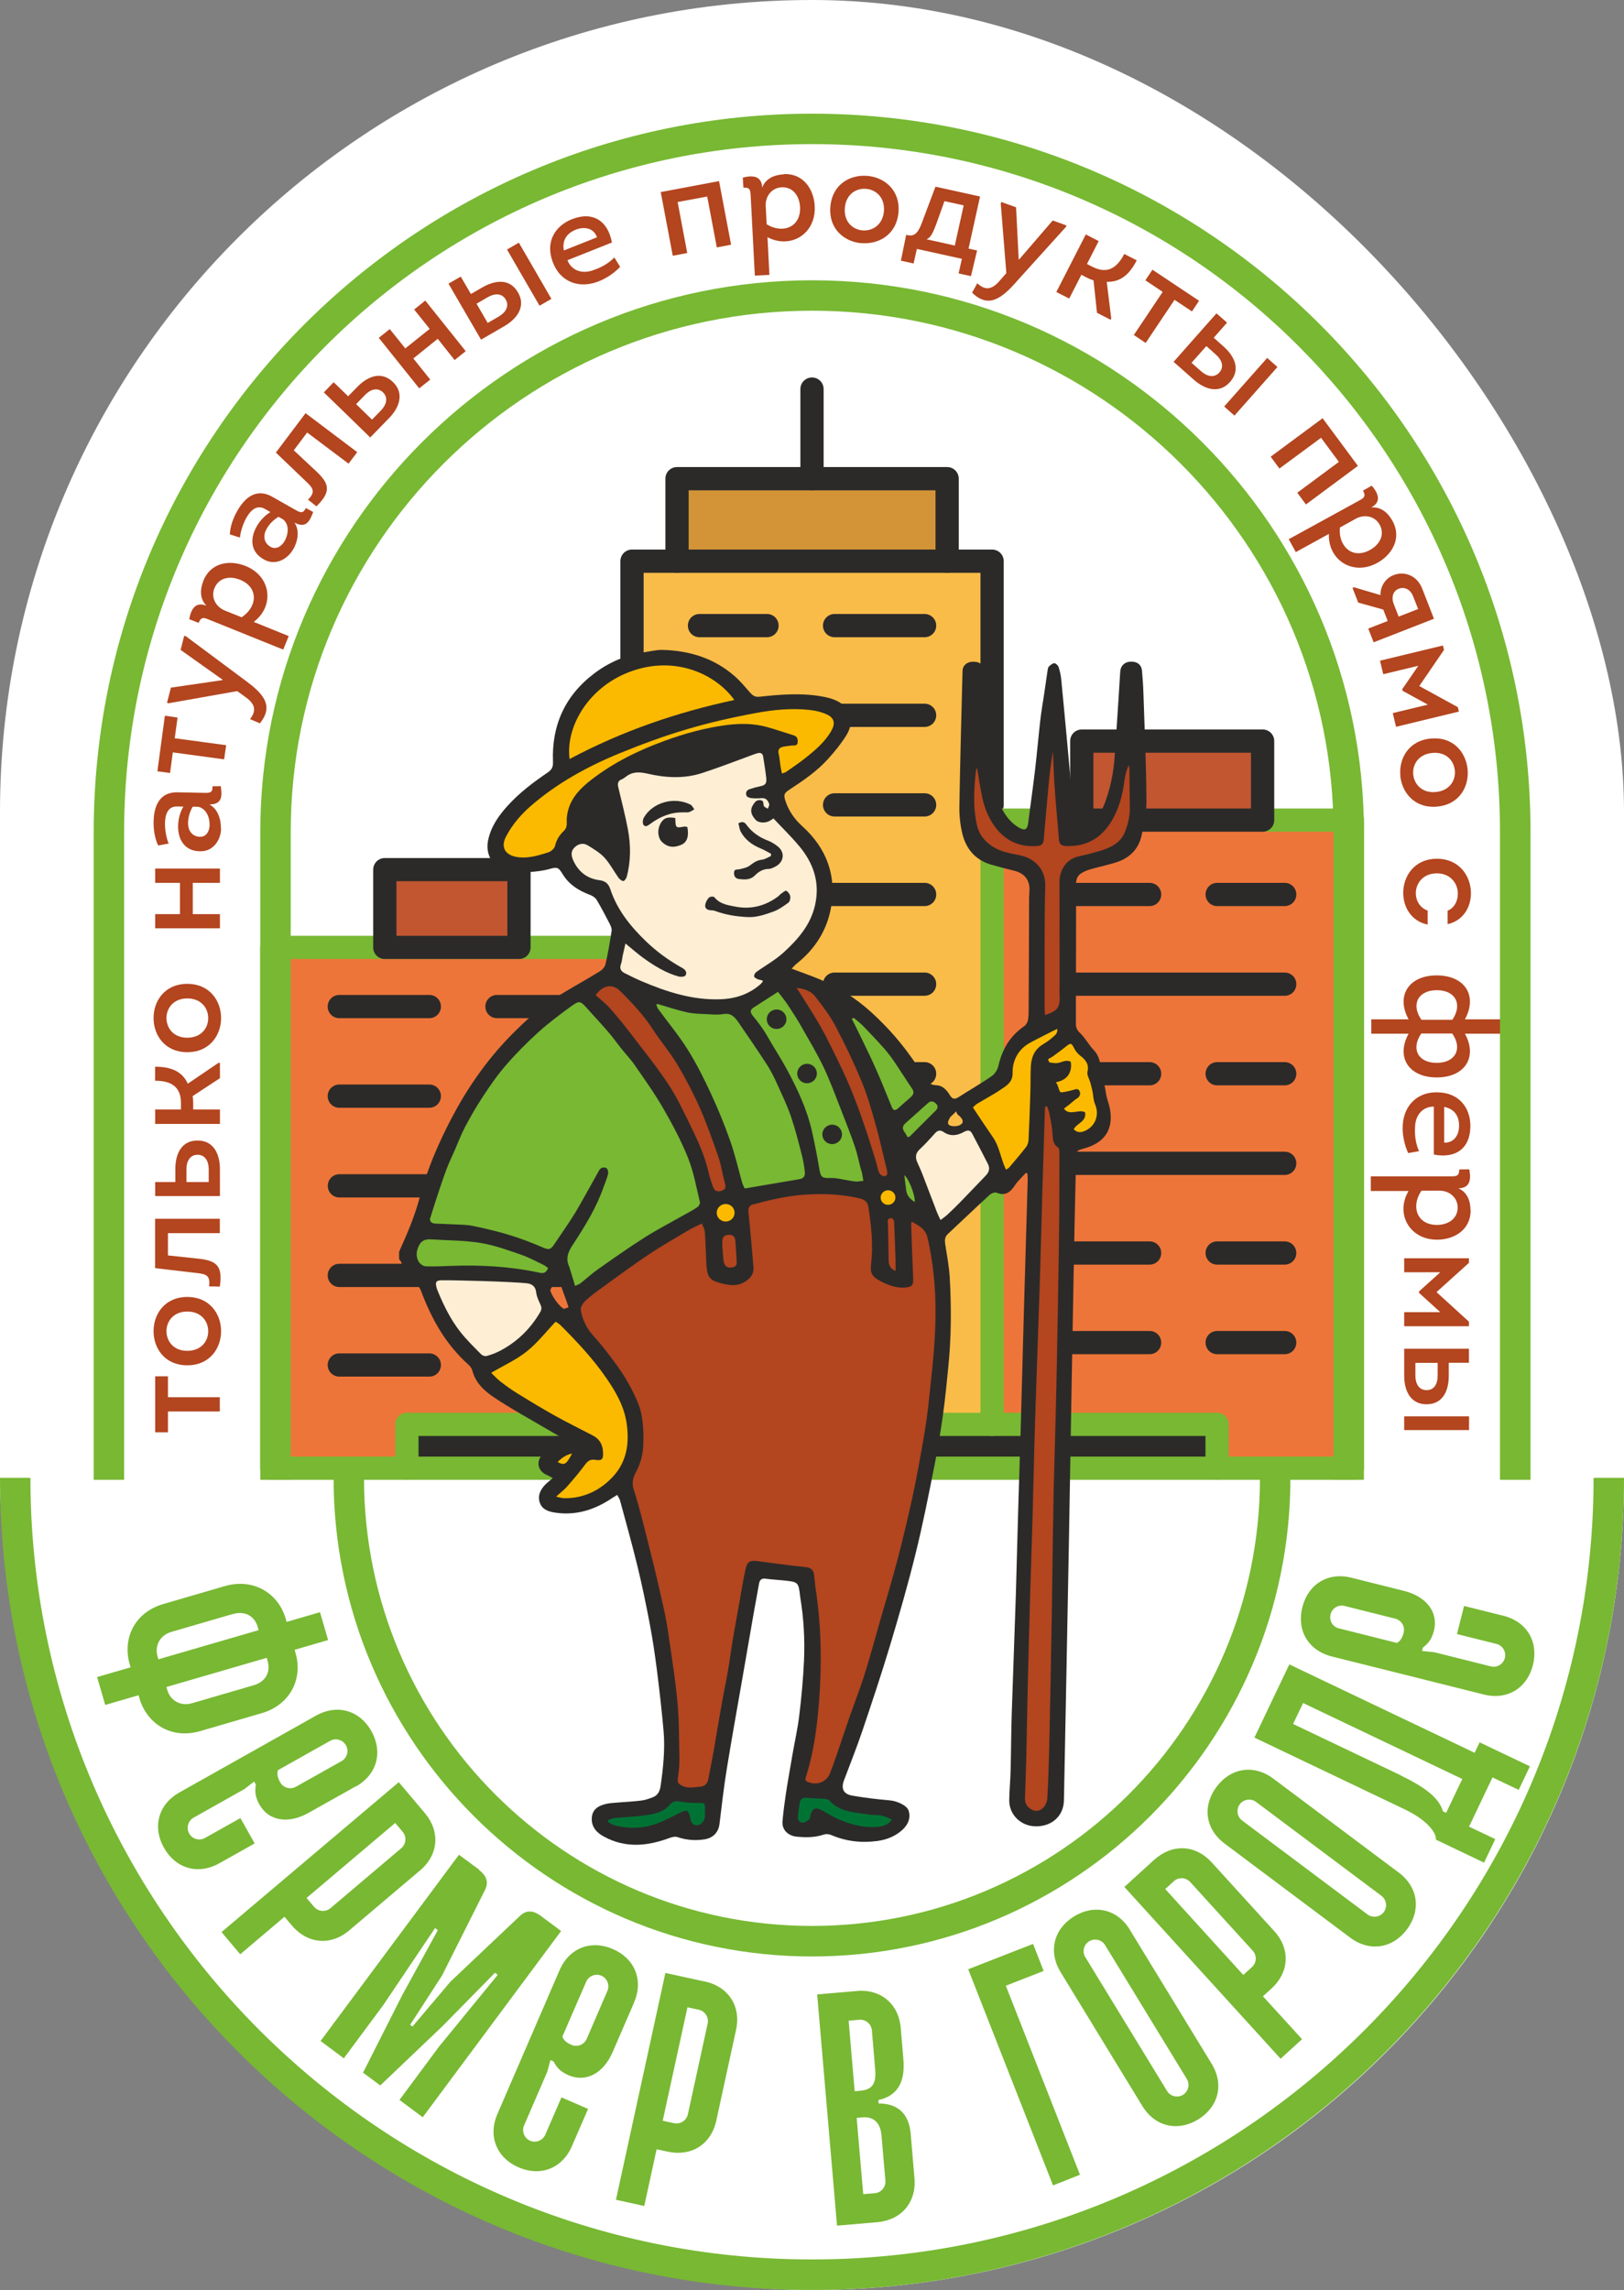 <?xml version="1.0" encoding="UTF-8"?> <svg xmlns="http://www.w3.org/2000/svg" width="100" height="141" viewBox="0 0 100 141" fill="none"><rect x="0" y="0" width="100" height="141" fill="#808080" stroke="none"/><rect width="100" height="141" rx="50" fill="white"></rect><path d="M74.944 87.701V90.4H25.055V87.701H38.916H61.09H74.944Z" fill="#2B2A29"></path><path d="M58.319 29.473V34.553H41.688V29.473H50H58.319Z" fill="#D29436"></path><path d="M77.749 50.495H66.613V45.637H77.749V50.495Z" fill="#C25631"></path><path d="M83.27 50.495V90.4H74.944V87.701H61.09V50.495H66.612H77.748H83.27Z" fill="#EE7539"></path><path d="M38.917 58.333V87.701H25.056V90.4H16.736V58.333H23.696H31.957H38.917Z" fill="#EE7539"></path><path d="M41.687 34.553H58.319H61.09V49.559V87.701H38.916V56.46V34.553H41.687Z" fill="#FABC48"></path><path d="M25.056 91.116H16.737C16.34 91.116 16.021 90.797 16.021 90.4V58.333C16.021 57.937 16.34 57.618 16.737 57.618H38.911C39.308 57.618 39.626 57.937 39.626 58.333C39.626 58.73 39.308 59.049 38.911 59.049H17.453V89.685H25.056C25.453 89.685 25.772 90.004 25.772 90.4C25.772 90.797 25.453 91.116 25.056 91.116Z" fill="#78B833"></path><path d="M38.917 88.417C38.52 88.417 38.201 88.098 38.201 87.701V34.553C38.201 34.156 38.52 33.837 38.917 33.837H41.688C42.084 33.837 42.403 34.156 42.403 34.553C42.403 34.95 42.084 35.269 41.688 35.269H39.632V87.701C39.632 88.098 39.313 88.417 38.917 88.417Z" fill="#2B2A29"></path><path d="M61.09 50.274C60.693 50.274 60.374 49.956 60.374 49.559V35.269H58.319C57.922 35.269 57.603 34.95 57.603 34.553C57.603 34.156 57.922 33.837 58.319 33.837H61.09C61.487 33.837 61.805 34.156 61.805 34.553V49.559C61.805 49.956 61.487 50.274 61.09 50.274Z" fill="#2B2A29"></path><path d="M61.09 88.417C60.694 88.417 60.375 88.098 60.375 87.701V50.495C60.375 50.099 60.694 49.78 61.09 49.78H66.613C67.01 49.78 67.328 50.099 67.328 50.495C67.328 50.892 67.01 51.211 66.613 51.211H61.806V87.701C61.806 88.098 61.487 88.417 61.09 88.417Z" fill="#78B833"></path><path d="M83.272 91.116H74.946C74.549 91.116 74.231 90.797 74.231 90.4C74.231 90.004 74.549 89.685 74.946 89.685H82.556V51.211H77.749C77.353 51.211 77.034 50.892 77.034 50.495C77.034 50.099 77.353 49.78 77.749 49.78H83.272C83.668 49.78 83.987 50.099 83.987 50.495V90.4C83.987 90.797 83.668 91.116 83.272 91.116Z" fill="#78B833"></path><path d="M56.933 44.759H51.391C50.995 44.759 50.676 44.44 50.676 44.043C50.676 43.646 50.995 43.328 51.391 43.328H56.933C57.33 43.328 57.649 43.646 57.649 44.043C57.649 44.44 57.33 44.759 56.933 44.759Z" fill="#2B2A29"></path><path d="M47.229 44.759H43.073C42.676 44.759 42.357 44.44 42.357 44.043C42.357 43.646 42.676 43.328 43.073 43.328H47.229C47.626 43.328 47.945 43.646 47.945 44.043C47.945 44.44 47.626 44.759 47.229 44.759Z" fill="#2B2A29"></path><path d="M56.933 50.274H51.391C50.995 50.274 50.676 49.956 50.676 49.559C50.676 49.162 50.995 48.843 51.391 48.843H56.933C57.33 48.843 57.649 49.162 57.649 49.559C57.649 49.956 57.33 50.274 56.933 50.274Z" fill="#2B2A29"></path><path d="M47.229 50.274H43.073C42.676 50.274 42.357 49.956 42.357 49.559C42.357 49.162 42.676 48.843 43.073 48.843H47.229C47.626 48.843 47.945 49.162 47.945 49.559C47.945 49.956 47.626 50.274 47.229 50.274Z" fill="#2B2A29"></path><path d="M56.933 39.236H51.391C50.995 39.236 50.676 38.917 50.676 38.521C50.676 38.124 50.995 37.805 51.391 37.805H56.933C57.33 37.805 57.649 38.124 57.649 38.521C57.649 38.917 57.33 39.236 56.933 39.236Z" fill="#2B2A29"></path><path d="M47.229 39.236H43.073C42.676 39.236 42.357 38.917 42.357 38.521C42.357 38.124 42.676 37.805 43.073 37.805H47.229C47.626 37.805 47.945 38.124 47.945 38.521C47.945 38.917 47.626 39.236 47.229 39.236Z" fill="#2B2A29"></path><path d="M56.934 55.79H43.073C42.676 55.79 42.357 55.471 42.357 55.075C42.357 54.678 42.676 54.359 43.073 54.359H56.934C57.331 54.359 57.65 54.678 57.65 55.075C57.65 55.471 57.331 55.79 56.934 55.79Z" fill="#2B2A29"></path><path d="M56.933 61.312H51.391C50.995 61.312 50.676 60.994 50.676 60.597C50.676 60.2 50.995 59.882 51.391 59.882H56.933C57.33 59.882 57.649 60.2 57.649 60.597C57.649 60.994 57.33 61.312 56.933 61.312Z" fill="#2B2A29"></path><path d="M47.229 61.312H43.073C42.676 61.312 42.357 60.994 42.357 60.597C42.357 60.2 42.676 59.882 43.073 59.882H47.229C47.626 59.882 47.945 60.2 47.945 60.597C47.945 60.994 47.626 61.312 47.229 61.312Z" fill="#2B2A29"></path><path d="M56.933 66.828H51.391C50.995 66.828 50.676 66.51 50.676 66.113C50.676 65.716 50.995 65.397 51.391 65.397H56.933C57.33 65.397 57.649 65.716 57.649 66.113C57.649 66.51 57.33 66.828 56.933 66.828Z" fill="#2B2A29"></path><path d="M47.229 66.828H43.073C42.676 66.828 42.357 66.51 42.357 66.113C42.357 65.716 42.676 65.397 43.073 65.397H47.229C47.626 65.397 47.945 65.716 47.945 66.113C47.945 66.51 47.626 66.828 47.229 66.828Z" fill="#2B2A29"></path><path d="M56.933 72.344H51.391C50.995 72.344 50.676 72.025 50.676 71.629C50.676 71.232 50.995 70.913 51.391 70.913H56.933C57.33 70.913 57.649 71.232 57.649 71.629C57.649 72.025 57.33 72.344 56.933 72.344Z" fill="#2B2A29"></path><path d="M47.229 72.344H43.073C42.676 72.344 42.357 72.025 42.357 71.629C42.357 71.232 42.676 70.913 43.073 70.913H47.229C47.626 70.913 47.945 71.232 47.945 71.629C47.945 72.025 47.626 72.344 47.229 72.344Z" fill="#2B2A29"></path><path d="M56.933 77.866H51.391C50.995 77.866 50.676 77.548 50.676 77.151C50.676 76.754 50.995 76.435 51.391 76.435H56.933C57.33 76.435 57.649 76.754 57.649 77.151C57.649 77.548 57.33 77.866 56.933 77.866Z" fill="#2B2A29"></path><path d="M47.229 77.866H43.073C42.676 77.866 42.357 77.548 42.357 77.151C42.357 76.754 42.676 76.435 43.073 76.435H47.229C47.626 76.435 47.945 76.754 47.945 77.151C47.945 77.548 47.626 77.866 47.229 77.866Z" fill="#2B2A29"></path><path d="M56.933 83.382H51.391C50.995 83.382 50.676 83.064 50.676 82.667C50.676 82.27 50.995 81.951 51.391 81.951H56.933C57.33 81.951 57.649 82.27 57.649 82.667C57.649 83.064 57.33 83.382 56.933 83.382Z" fill="#2B2A29"></path><path d="M47.229 83.382H43.073C42.676 83.382 42.357 83.064 42.357 82.667C42.357 82.27 42.676 81.951 43.073 81.951H47.229C47.626 81.951 47.945 82.27 47.945 82.667C47.945 83.064 47.626 83.382 47.229 83.382Z" fill="#2B2A29"></path><path d="M70.789 55.79H65.247C64.85 55.79 64.531 55.471 64.531 55.075C64.531 54.678 64.85 54.359 65.247 54.359H70.789C71.185 54.359 71.504 54.678 71.504 55.075C71.504 55.471 71.185 55.79 70.789 55.79Z" fill="#2B2A29"></path><path d="M79.106 55.79H74.95C74.553 55.79 74.234 55.471 74.234 55.075C74.234 54.678 74.553 54.359 74.95 54.359H79.106C79.503 54.359 79.822 54.678 79.822 55.075C79.822 55.471 79.503 55.79 79.106 55.79Z" fill="#2B2A29"></path><path d="M79.108 61.312H65.247C64.85 61.312 64.531 60.994 64.531 60.597C64.531 60.2 64.85 59.882 65.247 59.882H79.108C79.505 59.882 79.823 60.2 79.823 60.597C79.823 60.994 79.505 61.312 79.108 61.312Z" fill="#2B2A29"></path><path d="M70.789 66.828H65.247C64.85 66.828 64.531 66.51 64.531 66.113C64.531 65.716 64.85 65.397 65.247 65.397H70.789C71.185 65.397 71.504 65.716 71.504 66.113C71.504 66.51 71.185 66.828 70.789 66.828Z" fill="#2B2A29"></path><path d="M79.106 66.828H74.95C74.553 66.828 74.234 66.51 74.234 66.113C74.234 65.716 74.553 65.397 74.95 65.397H79.106C79.503 65.397 79.822 65.716 79.822 66.113C79.822 66.51 79.503 66.828 79.106 66.828Z" fill="#2B2A29"></path><path d="M79.108 72.344H65.247C64.85 72.344 64.531 72.025 64.531 71.629C64.531 71.232 64.85 70.913 65.247 70.913H79.108C79.505 70.913 79.823 71.232 79.823 71.629C79.823 72.025 79.505 72.344 79.108 72.344Z" fill="#2B2A29"></path><path d="M70.789 77.866H65.247C64.85 77.866 64.531 77.548 64.531 77.151C64.531 76.754 64.85 76.435 65.247 76.435H70.789C71.185 76.435 71.504 76.754 71.504 77.151C71.504 77.548 71.185 77.866 70.789 77.866Z" fill="#2B2A29"></path><path d="M79.106 77.866H74.95C74.553 77.866 74.234 77.548 74.234 77.151C74.234 76.754 74.553 76.435 74.95 76.435H79.106C79.503 76.435 79.822 76.754 79.822 77.151C79.822 77.548 79.503 77.866 79.106 77.866Z" fill="#2B2A29"></path><path d="M70.789 83.382H65.247C64.85 83.382 64.531 83.064 64.531 82.667C64.531 82.27 64.85 81.951 65.247 81.951H70.789C71.185 81.951 71.504 82.27 71.504 82.667C71.504 83.064 71.185 83.382 70.789 83.382Z" fill="#2B2A29"></path><path d="M79.106 83.382H74.95C74.553 83.382 74.234 83.064 74.234 82.667C74.234 82.27 74.553 81.951 74.95 81.951H79.106C79.503 81.951 79.822 82.27 79.822 82.667C79.822 83.064 79.503 83.382 79.106 83.382Z" fill="#2B2A29"></path><path d="M26.435 62.691H20.893C20.497 62.691 20.178 62.373 20.178 61.976C20.178 61.579 20.497 61.26 20.893 61.26H26.435C26.832 61.26 27.151 61.579 27.151 61.976C27.151 62.373 26.832 62.691 26.435 62.691Z" fill="#2B2A29"></path><path d="M34.759 62.691H30.602C30.205 62.691 29.887 62.373 29.887 61.976C29.887 61.579 30.205 61.26 30.602 61.26H34.759C35.155 61.26 35.474 61.579 35.474 61.976C35.474 62.373 35.155 62.691 34.759 62.691Z" fill="#2B2A29"></path><path d="M26.435 68.207H20.893C20.497 68.207 20.178 67.888 20.178 67.492C20.178 67.095 20.497 66.776 20.893 66.776H26.435C26.832 66.776 27.151 67.095 27.151 67.492C27.151 67.888 26.832 68.207 26.435 68.207Z" fill="#2B2A29"></path><path d="M34.759 68.207H30.602C30.205 68.207 29.887 67.888 29.887 67.492C29.887 67.095 30.205 66.776 30.602 66.776H34.759C35.155 66.776 35.474 67.095 35.474 67.492C35.474 67.888 35.155 68.207 34.759 68.207Z" fill="#2B2A29"></path><path d="M34.76 73.73H20.899C20.502 73.73 20.184 73.411 20.184 73.014C20.184 72.617 20.502 72.299 20.899 72.299H34.76C35.157 72.299 35.476 72.617 35.476 73.014C35.476 73.411 35.157 73.73 34.76 73.73Z" fill="#2B2A29"></path><path d="M26.435 79.245H20.893C20.497 79.245 20.178 78.927 20.178 78.53C20.178 78.133 20.497 77.814 20.893 77.814H26.435C26.832 77.814 27.151 78.133 27.151 78.53C27.151 78.927 26.832 79.245 26.435 79.245Z" fill="#2B2A29"></path><path d="M34.759 79.245H30.602C30.205 79.245 29.887 78.927 29.887 78.53C29.887 78.133 30.205 77.814 30.602 77.814H34.759C35.155 77.814 35.474 78.133 35.474 78.53C35.474 78.927 35.155 79.245 34.759 79.245Z" fill="#2B2A29"></path><path d="M26.435 84.761H20.893C20.497 84.761 20.178 84.442 20.178 84.046C20.178 83.649 20.497 83.33 20.893 83.33H26.435C26.832 83.33 27.151 83.649 27.151 84.046C27.151 84.442 26.832 84.761 26.435 84.761Z" fill="#2B2A29"></path><path d="M34.759 84.761H30.602C30.205 84.761 29.887 84.442 29.887 84.046C29.887 83.649 30.205 83.33 30.602 83.33H34.759C35.155 83.33 35.474 83.649 35.474 84.046C35.474 84.442 35.155 84.761 34.759 84.761Z" fill="#2B2A29"></path><path d="M42.404 33.837H57.605V30.189H42.404V33.837ZM58.32 35.269H41.688C41.291 35.269 40.973 34.95 40.973 34.553V29.473C40.973 29.076 41.291 28.758 41.688 28.758H58.32C58.717 28.758 59.036 29.076 59.036 29.473V34.553C59.036 34.95 58.717 35.269 58.32 35.269Z" fill="#2B2A29"></path><path d="M50.001 30.189C49.604 30.189 49.285 29.87 49.285 29.473V23.957C49.285 23.56 49.604 23.242 50.001 23.242C50.397 23.242 50.716 23.56 50.716 23.957V29.473C50.716 29.87 50.397 30.189 50.001 30.189Z" fill="#2B2A29"></path><path d="M25.771 89.685H74.229V88.417H25.771V89.685ZM74.945 91.116H25.055C24.659 91.116 24.34 90.797 24.34 90.401V87.701C24.34 87.304 24.659 86.986 25.055 86.986H74.945C75.341 86.986 75.66 87.304 75.66 87.701V90.401C75.66 90.797 75.341 91.116 74.945 91.116Z" fill="#78B833"></path><path d="M31.956 58.333H23.695V53.546H31.956V58.333Z" fill="#C25631"></path><path d="M24.412 57.618H31.241V54.255H24.412V57.618ZM31.957 59.049H23.696C23.299 59.049 22.98 58.73 22.98 58.333V53.546C22.98 53.149 23.299 52.831 23.696 52.831H31.957C32.353 52.831 32.672 53.149 32.672 53.546V58.333C32.672 58.73 32.353 59.049 31.957 59.049Z" fill="#2B2A29"></path><path d="M67.328 49.78H77.032V46.346H67.328V49.78ZM77.748 51.211H66.612C66.215 51.211 65.897 50.892 65.897 50.495V45.63C65.897 45.233 66.215 44.915 66.612 44.915H77.748C78.144 44.915 78.463 45.233 78.463 45.63V50.495C78.463 50.892 78.144 51.211 77.748 51.211Z" fill="#2B2A29"></path><path d="M58.814 69.346C58.346 69.346 58.255 69.17 58.528 68.767C58.534 68.754 58.788 68.539 58.872 68.428C58.898 68.506 58.944 68.611 58.983 68.636C59.614 69.124 59.081 69.346 58.814 69.339V69.346ZM34.734 80.592C34.441 80.468 33.941 79.746 33.889 79.454C33.869 79.33 34.22 78.959 34.298 78.816C34.344 78.823 34.389 78.829 34.435 78.836C34.526 79.167 34.916 80.162 35.007 80.494C34.975 80.514 34.773 80.566 34.741 80.585L34.734 80.592ZM70.411 42.781C70.398 42.287 70.366 41.792 70.32 41.298C70.281 40.921 70.021 40.726 69.631 40.739C69.26 40.745 69.006 40.986 68.98 41.344C68.909 42.495 68.837 43.646 68.759 44.798C68.733 45.175 68.662 45.552 68.662 45.936C68.649 47.1 68.466 48.232 68.076 49.325C67.849 49.969 67.491 50.547 66.866 50.899C66.34 51.198 66.203 51.12 66.151 50.528C66.008 49.026 65.878 47.517 65.741 46.014C65.611 44.609 65.481 43.211 65.344 41.806C65.318 41.552 65.26 41.305 65.182 41.064C65.149 40.966 65.006 40.836 64.922 40.836C64.805 40.843 64.681 40.947 64.59 41.038C64.531 41.09 64.518 41.201 64.505 41.285C64.434 41.747 64.369 42.209 64.304 42.671C64.219 43.23 64.121 43.796 64.056 44.355C63.939 45.396 63.848 46.443 63.725 47.49C63.601 48.544 63.445 49.598 63.315 50.652C63.263 51.094 63.1 51.172 62.71 50.938C62.125 50.58 61.78 50.04 61.526 49.429C61.019 48.199 60.856 46.898 60.765 45.598C60.668 44.206 60.648 42.807 60.596 41.415C60.596 41.363 60.596 41.311 60.59 41.266C60.544 40.901 60.31 40.726 59.874 40.745C59.529 40.758 59.276 40.986 59.269 41.305C59.198 44.095 59.12 46.892 59.074 49.682C59.068 50.222 59.126 50.775 59.25 51.302C59.477 52.245 60.03 52.941 61.019 53.234C61.487 53.37 61.956 53.494 62.424 53.605C63.113 53.774 63.438 54.203 63.386 54.906C63.38 55.023 63.373 55.133 63.367 55.25C63.361 57.488 63.354 59.719 63.341 61.956C63.341 62.236 63.347 62.516 63.302 62.789C63.282 62.932 63.185 63.101 63.074 63.179C62.196 63.778 61.715 64.604 61.481 65.612C61.429 65.853 61.266 66.119 61.071 66.256C60.407 66.718 59.705 67.115 59.029 67.55C58.794 67.7 58.645 67.687 58.495 67.44C58.306 67.134 58.059 66.835 57.663 66.822C57.259 66.809 57.064 66.581 56.889 66.288C56.004 64.799 54.918 63.472 53.63 62.308C52.687 61.456 51.626 60.773 50.443 60.285C49.903 60.064 49.343 59.868 48.745 59.641C48.862 59.524 48.959 59.407 49.07 59.322C50.176 58.444 50.898 57.306 51.158 55.953C51.535 53.956 50.924 52.245 49.395 50.866C48.92 50.437 48.569 49.93 48.368 49.325C48.244 48.941 48.27 48.843 48.608 48.622C49.46 48.063 50.306 47.49 50.989 46.729C51.399 46.274 51.789 45.799 52.108 45.285C52.531 44.602 52.478 43.939 52.017 43.49C51.62 43.106 51.093 42.963 50.553 42.872C49.291 42.658 48.029 42.762 46.774 42.898C46.494 42.931 46.351 42.827 46.189 42.645C45.876 42.293 45.577 41.923 45.219 41.617C43.971 40.531 42.468 40.062 40.822 40.017C40.432 40.004 40.035 40.108 39.639 40.166C38.52 40.342 37.505 40.778 36.614 41.448C34.793 42.814 33.96 44.661 34.051 46.911C34.064 47.224 33.973 47.399 33.719 47.569C32.828 48.173 31.97 48.824 31.248 49.624C30.695 50.235 30.233 50.899 30.058 51.725C29.888 52.531 30.24 53.325 31.144 53.598C31.619 53.741 32.087 53.722 32.555 53.696C32.971 53.67 33.401 53.624 33.804 53.514C34.292 53.377 34.377 53.377 34.643 53.819C35.04 54.47 35.645 54.847 36.347 55.107C36.497 55.166 36.666 55.276 36.744 55.413C37.03 55.894 37.291 56.389 37.544 56.883C37.609 57.013 37.681 57.176 37.661 57.312C37.557 58.002 37.44 58.691 37.284 59.368C37.245 59.537 37.082 59.719 36.92 59.816C36.113 60.311 35.287 60.766 34.474 61.26C33.303 61.969 32.301 62.887 31.358 63.856C29.921 65.345 28.763 67.023 27.807 68.845C26.981 70.419 26.285 72.045 25.836 73.756C25.53 74.913 25.062 75.993 24.574 77.073V77.528C24.626 77.6 24.698 77.665 24.717 77.743C24.841 78.218 25.153 78.556 25.498 78.888C25.674 79.057 25.843 79.265 25.927 79.486C26.571 81.21 27.449 82.784 28.854 84.033C28.952 84.124 29.049 84.254 29.082 84.377C29.27 85.138 29.823 85.639 30.422 86.043C31.482 86.751 32.614 87.363 33.713 88.013C34.006 88.189 34.305 88.352 34.65 88.553C34.52 88.651 34.435 88.716 34.344 88.781C34.019 89.041 33.654 89.275 33.381 89.581C32.971 90.03 33.147 90.615 33.713 90.836C33.811 90.875 33.902 90.94 34.038 91.012C33.856 91.168 33.713 91.272 33.589 91.396C33.29 91.701 33.095 92.066 33.232 92.501C33.362 92.918 33.713 93.054 34.123 93.126C35.476 93.347 36.66 92.95 37.759 92.196C37.83 92.15 37.902 92.111 38.006 92.046C38.071 92.17 38.143 92.267 38.175 92.371C38.539 93.718 38.917 95.058 39.248 96.417C39.535 97.588 39.775 98.765 40.003 99.949C40.185 100.905 40.328 101.874 40.452 102.844C40.608 104.086 40.751 105.335 40.861 106.584C40.959 107.729 40.835 108.867 40.673 109.999C40.627 110.291 40.497 110.545 40.211 110.656C39.964 110.753 39.697 110.844 39.437 110.87C38.839 110.942 38.234 110.961 37.629 111.02C37.414 111.039 37.193 111.091 36.991 111.176C36.653 111.319 36.445 111.573 36.438 111.969C36.425 112.516 36.757 112.848 37.186 113.082C38.507 113.804 39.853 113.674 41.213 113.173C41.369 113.114 41.57 113.062 41.72 113.114C42.273 113.303 42.826 113.342 43.392 113.251C43.912 113.166 44.237 112.822 44.302 112.314C44.445 111.169 44.569 110.025 44.758 108.886C45.063 106.993 45.408 105.114 45.733 103.227C45.961 101.913 46.189 100.606 46.416 99.292C46.52 98.707 46.631 98.121 46.735 97.529C46.774 97.295 46.878 97.165 47.151 97.204C47.509 97.256 47.867 97.269 48.231 97.308C49.168 97.406 49.168 97.406 49.272 98.323C49.272 98.336 49.272 98.349 49.278 98.362C49.493 99.656 49.565 100.964 49.506 102.271C49.454 103.397 49.35 104.522 49.213 105.641C49.116 106.447 48.934 107.241 48.797 108.034C48.66 108.834 48.517 109.628 48.394 110.428C48.309 110.987 48.237 111.553 48.185 112.119C48.127 112.75 48.628 113.049 49.057 113.088C49.61 113.14 50.163 113.147 50.703 112.965C50.833 112.919 51.015 112.919 51.145 112.971C52.069 113.374 53.025 113.485 54.014 113.355C54.586 113.277 55.106 113.075 55.542 112.691C55.945 112.334 56.089 111.891 55.945 111.475C55.835 111.15 55.223 110.896 54.827 110.857C54.033 110.786 53.246 110.695 52.465 110.558C51.926 110.46 51.782 110.116 51.971 109.615C52.361 108.581 52.771 107.553 53.122 106.512C53.714 104.756 54.3 103 54.833 101.224C55.386 99.377 55.919 97.523 56.381 95.65C56.83 93.841 57.188 92.007 57.552 90.179C57.754 89.158 57.923 88.13 58.066 87.103C58.202 86.134 58.294 85.164 58.391 84.189C58.58 82.355 58.586 80.514 58.482 78.673C58.443 77.977 58.306 77.287 58.202 76.598C58.17 76.357 58.17 76.162 58.371 75.974C59.23 75.174 60.076 74.361 60.941 73.567C61.045 73.476 61.26 73.391 61.37 73.437C61.904 73.658 62.216 73.404 62.482 73.001C62.547 72.903 62.612 72.812 62.691 72.728C62.847 72.552 63.009 72.39 63.172 72.214C63.204 72.227 63.23 72.24 63.263 72.253C63.269 72.383 63.289 72.513 63.282 72.65C63.237 74.295 63.185 75.948 63.139 77.593C63.087 79.278 63.042 80.969 62.996 82.654C62.944 84.469 62.899 86.283 62.847 88.098C62.801 89.711 62.742 91.318 62.697 92.931C62.645 94.668 62.606 96.404 62.554 98.141C62.476 100.587 62.378 103.039 62.3 105.484C62.261 106.662 62.261 107.846 62.229 109.023C62.216 109.634 62.151 110.239 62.144 110.851C62.144 111.761 62.886 112.457 63.809 112.451C64.791 112.451 65.494 111.794 65.513 110.857C65.618 105.563 65.722 100.268 65.819 94.973C65.871 92.092 65.917 89.21 65.969 86.329C66.027 83.09 66.086 79.857 66.144 76.618C66.177 74.855 66.222 73.086 66.261 71.323C66.275 70.848 66.3 70.841 66.756 70.712C67.959 70.38 68.564 69.612 68.356 68.331C68.31 68.058 68.206 67.791 68.141 67.524C68.102 67.368 68.089 67.206 68.057 67.043C68.011 66.809 67.959 66.575 67.907 66.34C67.855 66.119 67.777 65.905 67.764 65.683C67.738 65.274 67.614 64.922 67.315 64.617C67.159 64.454 67.035 64.259 66.899 64.077C66.775 63.914 66.658 63.745 66.509 63.609C66.32 63.439 66.242 63.257 66.249 63.01C66.255 61.943 66.249 60.877 66.255 59.81C66.255 58.008 66.268 56.2 66.261 54.398C66.261 54.145 66.346 53.936 66.535 53.8C66.717 53.67 66.938 53.585 67.159 53.52C67.719 53.358 68.297 53.247 68.844 53.058C69.579 52.798 70.093 52.265 70.275 51.523C70.457 50.788 70.6 50.021 70.594 49.273C70.581 47.1 70.483 44.934 70.411 42.762V42.781Z" fill="#2B2A29"></path><path d="M43.202 75.343C42.876 75.505 42.629 75.609 42.408 75.739C41.569 76.24 40.71 76.728 39.897 77.275C38.941 77.912 38.017 78.601 37.087 79.271C36.736 79.525 36.378 79.785 36.06 80.078C35.91 80.221 35.734 80.475 35.76 80.644C35.858 81.236 36.105 81.776 36.534 82.244C37.061 82.823 37.536 83.447 37.998 84.085C38.33 84.546 38.635 85.034 38.896 85.542C39.143 86.036 39.396 86.55 39.494 87.083C39.618 87.734 39.644 88.417 39.605 89.08C39.572 89.575 39.442 90.095 39.214 90.531C38.993 90.947 38.87 91.246 39.032 91.747C39.435 93.009 39.735 94.31 40.06 95.598C40.34 96.703 40.6 97.809 40.847 98.921C40.983 99.526 41.094 100.138 41.179 100.749C41.374 102.115 41.595 103.475 41.718 104.847C41.823 105.985 41.81 107.13 41.836 108.268C41.842 108.646 41.81 109.029 41.751 109.407C41.699 109.732 41.725 109.816 42.031 109.966C42.382 110.135 42.74 110.038 43.097 110.012C43.41 109.992 43.559 109.816 43.618 109.537C43.728 108.964 43.839 108.398 43.943 107.826C44.106 106.889 44.255 105.953 44.424 105.016C44.548 104.307 44.698 103.605 44.821 102.896C44.925 102.31 44.997 101.718 45.094 101.126C45.237 100.268 45.394 99.403 45.55 98.544C45.667 97.881 45.771 97.217 45.92 96.567C46.018 96.15 46.2 96.066 46.623 96.118C47.618 96.248 48.607 96.391 49.602 96.489C49.947 96.521 50.09 96.677 50.129 96.977C50.168 97.276 50.187 97.582 50.233 97.887C50.578 100.17 50.61 102.466 50.434 104.762C50.311 106.343 50.109 107.911 49.615 109.433C49.563 109.582 49.608 109.667 49.758 109.725C50.304 109.947 50.89 109.725 51.105 109.192C51.28 108.75 51.436 108.294 51.592 107.839C51.827 107.156 52.054 106.473 52.288 105.79C52.594 104.919 52.932 104.053 53.212 103.175C53.576 102.018 53.895 100.84 54.227 99.676C54.565 98.512 54.916 97.347 55.228 96.17C55.541 94.986 55.827 93.796 56.093 92.599C56.328 91.558 56.523 90.518 56.711 89.47C56.874 88.56 57.037 87.649 57.141 86.732C57.316 85.119 57.511 83.506 57.583 81.886C57.667 79.987 57.544 78.088 57.115 76.214C56.991 75.668 56.581 75.466 56.139 75.219C56.119 75.304 56.106 75.343 56.106 75.375C56.145 76.487 56.178 77.606 56.23 78.719C56.249 79.148 56.145 79.245 55.716 79.278C55.176 79.317 54.702 79.128 54.24 78.894C53.667 78.601 53.576 78.38 53.641 77.795C53.778 76.624 53.648 75.466 53.472 74.308C53.427 74.009 53.238 73.86 52.939 73.788C51.84 73.528 50.721 73.482 49.595 73.554C48.49 73.626 47.41 73.879 46.35 74.165C46.115 74.23 46.063 74.419 46.09 74.647C46.2 75.765 46.304 76.891 46.395 78.016C46.428 78.458 46.187 78.745 45.803 78.959C45.303 79.239 44.802 79.122 44.301 78.985C43.637 78.809 43.533 78.543 43.494 77.788C43.462 77.144 43.449 76.494 43.403 75.85C43.39 75.674 43.286 75.512 43.221 75.343H43.202Z" fill="#B3451F"></path><path d="M26.473 75.004C26.466 75.239 26.59 75.323 26.785 75.336C27.169 75.356 27.559 75.369 27.943 75.388C28.327 75.408 28.724 75.401 29.101 75.479C29.855 75.635 30.603 75.811 31.338 76.032C32.021 76.24 32.691 76.494 33.342 76.774C33.79 76.969 33.888 76.982 34.161 76.566C34.532 76.013 34.922 75.46 35.28 74.894C35.54 74.491 35.768 74.068 36.008 73.645C36.301 73.125 36.594 72.604 36.88 72.084C36.991 71.882 37.166 71.843 37.335 71.921C37.413 71.96 37.472 72.162 37.446 72.266C37.381 72.546 37.264 72.819 37.166 73.092C36.73 74.335 36.054 75.447 35.339 76.54C35.046 76.975 34.792 77.411 35.033 77.951C35.072 78.042 35.098 78.14 35.124 78.237C35.189 78.452 35.261 78.666 35.325 78.881C35.358 78.979 35.377 79.076 35.404 79.174C35.514 79.122 35.638 79.096 35.729 79.024C36.099 78.738 36.444 78.413 36.828 78.146C37.778 77.476 38.721 76.813 39.703 76.188C40.464 75.707 41.271 75.291 42.058 74.842C42.357 74.673 42.663 74.517 42.949 74.322C43.033 74.263 43.118 74.107 43.098 74.016C42.877 73.105 42.715 72.168 42.37 71.303C41.954 70.256 41.414 69.241 40.848 68.259C40.321 67.336 39.697 66.471 39.092 65.592C38.844 65.228 38.532 64.909 38.259 64.565C37.999 64.24 37.758 63.895 37.485 63.576C37.069 63.088 36.626 62.62 36.197 62.139C35.722 61.605 35.69 61.579 35.111 62.002C34.434 62.496 33.758 63.004 33.14 63.563C32.438 64.201 31.761 64.883 31.143 65.599C30.623 66.197 30.167 66.861 29.732 67.524C29.341 68.116 28.984 68.734 28.652 69.359C28.405 69.827 28.216 70.328 28.008 70.809C27.826 71.225 27.624 71.635 27.468 72.058C27.24 72.676 27.039 73.3 26.831 73.925C26.714 74.282 26.603 74.647 26.492 75.004H26.473Z" fill="#78B833"></path><path d="M47.632 50.391C47.586 50.417 47.495 50.483 47.398 50.541C47.118 50.697 46.715 50.671 46.539 50.489C46.233 50.17 46.175 49.865 46.363 49.572C46.467 49.409 46.565 49.247 46.806 49.266C47.072 49.286 46.975 49.5 47.04 49.63C47.079 49.709 47.196 49.741 47.281 49.793C47.313 49.696 47.391 49.578 47.365 49.507C47.294 49.305 47.176 49.117 46.897 49.143C46.695 49.162 46.487 49.162 46.279 49.143C46.168 49.13 46.006 49.084 45.973 49.006C45.902 48.85 45.941 48.668 46.142 48.596C46.35 48.525 46.559 48.466 46.773 48.421C47.124 48.349 47.215 48.264 47.183 47.907C47.137 47.464 47.059 47.029 46.994 46.593C46.968 46.404 46.851 46.326 46.663 46.372C46.552 46.398 46.441 46.443 46.331 46.482C45.297 46.859 44.269 47.263 43.222 47.601C42.116 47.959 40.971 47.894 39.859 47.633C39.345 47.517 38.935 47.51 38.526 47.835C38.454 47.887 38.382 47.946 38.298 47.978C38.051 48.069 38.018 48.239 38.07 48.466C38.272 49.331 38.499 50.19 38.662 51.055C38.844 52.031 38.851 53.019 38.59 53.988C38.565 54.093 38.441 54.255 38.382 54.249C38.272 54.236 38.148 54.132 38.077 54.034C37.791 53.631 37.563 53.182 37.231 52.818C36.945 52.505 36.561 52.278 36.19 52.05C35.891 51.868 35.579 51.965 35.351 52.206C35.13 52.44 35.182 52.72 35.306 52.993C35.624 53.683 36.158 54.099 36.919 54.197C37.264 54.242 37.465 54.405 37.576 54.736C37.999 56.024 38.831 57.052 39.794 57.976C40.457 58.613 41.205 59.153 42.018 59.602C42.214 59.712 42.324 59.882 42.207 60.064C42.161 60.142 41.927 60.161 41.797 60.129C40.997 59.907 40.295 59.472 39.631 58.997C39.261 58.73 38.922 58.425 38.513 58.093C38.447 58.386 38.389 58.626 38.337 58.873C38.304 59.036 38.298 59.205 38.239 59.355C38.135 59.621 38.226 59.803 38.467 59.92C38.812 60.09 39.156 60.265 39.508 60.415C41.056 61.072 42.63 61.586 44.353 61.527C45.297 61.495 46.123 61.215 46.825 60.603C46.884 60.551 46.929 60.48 46.975 60.428C46.949 60.389 46.942 60.369 46.936 60.363C46.838 60.337 46.734 60.33 46.643 60.285C46.559 60.246 46.441 60.181 46.435 60.116C46.428 60.025 46.493 59.907 46.572 59.849C47.131 59.446 47.749 59.108 48.25 58.646C49.141 57.833 49.928 56.935 50.194 55.699C50.494 54.327 50.09 53.143 49.212 52.096C48.718 51.504 48.159 50.964 47.612 50.378L47.632 50.391Z" fill="#FEEED4"></path><path d="M64.465 68.116C64.426 68.129 64.394 68.136 64.355 68.142C64.348 68.266 64.335 68.389 64.335 68.513C64.283 70.113 64.237 71.707 64.185 73.307C64.133 75.174 64.088 77.034 64.029 78.901C63.938 81.75 63.828 84.599 63.737 87.454C63.672 89.457 63.639 91.461 63.581 93.464C63.541 94.986 63.483 96.502 63.437 98.024C63.379 100.001 63.333 101.985 63.281 103.962C63.249 105.348 63.229 106.727 63.197 108.112C63.177 108.977 63.145 109.836 63.112 110.701C63.099 111.026 63.236 111.254 63.522 111.417C63.815 111.579 64.068 111.482 64.257 111.286C64.387 111.143 64.478 110.916 64.491 110.714C64.55 109.673 64.582 108.639 64.608 107.598C64.667 104.899 64.719 102.193 64.764 99.494C64.79 97.809 64.81 96.118 64.836 94.427C64.849 93.536 64.862 92.651 64.881 91.76C64.94 89.379 65.018 86.999 65.064 84.612C65.122 81.73 65.174 78.849 65.213 75.967C65.233 74.302 65.233 72.643 65.233 70.978C65.233 70.868 65.226 70.705 65.161 70.659C64.79 70.432 64.842 70.061 64.803 69.723C64.784 69.573 64.777 69.424 64.751 69.274C64.706 69.007 64.654 68.734 64.595 68.467C64.569 68.344 64.511 68.227 64.465 68.103V68.116Z" fill="#B3451F"></path><path d="M40.477 61.807C40.458 61.826 40.432 61.846 40.412 61.865C40.451 61.95 40.477 62.047 40.529 62.126C41.141 62.965 41.811 63.765 42.357 64.643C42.897 65.508 43.359 66.431 43.788 67.362C44.23 68.311 44.627 69.287 44.972 70.269C45.264 71.102 45.46 71.973 45.7 72.825C45.739 72.962 45.817 73.092 45.856 73.177C47.027 72.975 48.139 72.786 49.252 72.598C49.518 72.552 49.583 72.37 49.557 72.149C49.518 71.811 49.466 71.472 49.382 71.147C49.174 70.341 48.972 69.534 48.705 68.747C48.465 68.051 48.139 67.375 47.834 66.698C47.652 66.295 47.45 65.898 47.209 65.527C46.643 64.656 46.058 63.804 45.473 62.952C45.252 62.633 45.024 62.353 44.542 62.438C44.217 62.496 43.873 62.464 43.541 62.444C43.131 62.425 42.708 62.418 42.311 62.334C41.694 62.197 41.089 61.989 40.477 61.813V61.807Z" fill="#78B833"></path><path d="M34.246 92.157C34.474 92.202 34.624 92.248 34.767 92.248C35.97 92.254 36.978 91.754 37.759 90.901C38.617 89.965 38.767 88.8 38.578 87.584C38.416 86.556 37.902 85.665 37.323 84.833C36.51 83.655 35.528 82.608 34.513 81.594C34.409 81.489 34.272 81.424 34.214 81.379C33.602 82.023 33.082 82.699 32.432 83.213C31.788 83.727 31.007 84.078 30.246 84.527C30.422 84.696 30.591 84.885 30.786 85.041C31.137 85.314 31.502 85.574 31.879 85.808C32.627 86.27 33.381 86.725 34.149 87.155C34.929 87.591 35.729 87.981 36.523 88.397C36.939 88.618 37.115 88.976 37.134 89.425C37.154 89.848 37.069 89.952 36.653 89.887C36.347 89.835 36.191 89.958 36.022 90.186C35.677 90.654 35.3 91.097 34.916 91.532C34.741 91.734 34.513 91.903 34.246 92.15V92.157Z" fill="#FBBA00"></path><path d="M35.071 46.736C38.291 45.019 41.667 43.861 45.218 43.1C44.035 41.448 41.368 40.231 38.467 41.493C36.138 42.508 34.831 44.804 35.071 46.729V46.736Z" fill="#FBBA00"></path><path d="M48.141 47.633C48.277 47.581 48.342 47.569 48.394 47.536C48.797 47.25 49.214 46.977 49.604 46.664C50.222 46.17 50.833 45.656 51.217 44.947C51.438 44.537 51.367 44.199 50.931 43.998C50.612 43.848 50.248 43.757 49.903 43.718C48.765 43.588 47.627 43.698 46.521 43.907C45.083 44.173 43.652 44.498 42.254 44.915C40.868 45.324 39.502 45.832 38.163 46.378C36.179 47.191 34.319 48.212 32.692 49.617C32.081 50.151 31.561 50.756 31.177 51.471C30.793 52.18 31.112 52.694 31.951 52.785C32.582 52.85 33.18 52.668 33.766 52.479C33.935 52.427 34.136 52.245 34.175 52.089C34.26 51.725 34.435 51.432 34.702 51.178C34.865 51.029 34.91 50.86 34.897 50.632C34.884 50.372 34.923 50.099 34.995 49.845C35.223 49.051 35.788 48.492 36.419 48.004C37.766 46.964 39.281 46.216 40.882 45.63C42.156 45.162 43.451 44.804 44.797 44.635C45.61 44.537 46.417 44.544 47.21 44.759C47.763 44.915 48.31 45.103 48.862 45.272C49.097 45.344 49.142 45.513 49.116 45.721C49.084 45.949 48.901 45.89 48.752 45.903C48.576 45.929 48.394 45.942 48.218 45.981C47.971 46.033 47.887 46.176 47.952 46.43C48.01 46.664 48.017 46.905 48.056 47.139C48.075 47.282 48.108 47.425 48.147 47.62L48.141 47.633Z" fill="#FBBA00"></path><path d="M47.912 61.065C47.359 61.423 46.878 61.735 46.396 62.041C46.162 62.184 46.208 62.366 46.338 62.522C46.683 62.939 47.001 63.361 47.268 63.83C47.639 64.493 48.062 65.124 48.426 65.794C49.102 67.043 49.707 68.324 50.013 69.723C50.182 70.49 50.332 71.258 50.462 72.032C50.533 72.448 50.618 72.546 51.047 72.533C51.216 72.526 51.385 72.533 51.548 72.559C51.919 72.617 52.283 72.702 52.654 72.747C52.816 72.767 52.992 72.721 53.161 72.708C53.135 72.539 53.109 72.37 53.077 72.207C53.05 72.097 53.005 71.993 52.979 71.882C52.868 71.453 52.784 71.017 52.641 70.601C52.387 69.859 52.101 69.131 51.815 68.402C51.457 67.492 51.125 66.575 50.709 65.697C50.28 64.805 49.766 63.953 49.278 63.095C49.031 62.665 48.758 62.249 48.484 61.839C48.302 61.566 48.094 61.312 47.918 61.085L47.912 61.065Z" fill="#78B833"></path><path d="M64.342 62.503C65.129 62.249 65.285 62.022 65.246 61.28C65.233 61.052 65.246 60.825 65.246 60.597C65.246 58.502 65.239 56.408 65.239 54.314C65.239 53.67 65.564 52.915 66.449 52.72C66.878 52.629 67.301 52.518 67.718 52.395C68.368 52.2 68.979 51.926 69.259 51.25C69.461 50.756 69.584 50.242 69.571 49.696C69.558 48.908 69.552 48.121 69.545 47.334C69.545 47.256 69.519 47.185 69.506 47.107C69.37 47.412 69.285 47.712 69.246 48.017C69.135 48.889 68.927 49.734 68.478 50.502C67.848 51.582 66.917 52.148 65.629 52.089C65.369 52.076 65.226 51.978 65.207 51.705C65.129 50.684 65.025 49.663 64.953 48.642C64.894 47.855 64.868 47.061 64.836 46.274C64.693 47.055 64.615 47.835 64.543 48.616C64.446 49.637 64.361 50.665 64.27 51.686C64.251 51.888 64.186 52.057 63.938 52.083C62.95 52.18 62.098 51.874 61.454 51.139C60.927 50.528 60.615 49.786 60.459 48.993C60.348 48.434 60.263 47.874 60.166 47.302C60.14 47.334 60.114 47.354 60.107 47.373C59.971 48.525 59.899 49.669 60.159 50.814C60.289 51.38 60.628 51.809 61.128 52.128C61.629 52.453 62.208 52.544 62.768 52.655C63.795 52.857 64.381 53.611 64.361 54.515C64.303 57.026 64.329 59.543 64.322 62.054C64.322 62.197 64.342 62.347 64.348 62.503H64.342Z" fill="#B3451F"></path><path d="M27.196 78.829C26.858 78.836 26.793 78.933 26.877 79.258C26.903 79.369 26.949 79.473 26.994 79.584C27.352 80.442 27.768 81.275 28.347 82.01C28.731 82.498 29.18 82.933 29.622 83.382C29.694 83.46 29.863 83.519 29.96 83.493C30.247 83.415 30.526 83.311 30.786 83.174C31.847 82.621 32.666 81.815 33.265 80.787C33.362 80.618 33.356 80.494 33.278 80.325C33.167 80.084 33.044 79.831 33.017 79.577C32.972 79.193 32.751 79.044 32.413 79.011C31.378 78.907 27.905 78.816 27.209 78.829H27.196Z" fill="#FEEED4"></path><path d="M36.686 61.28C36.985 61.553 37.311 61.794 37.564 62.087C38.02 62.6 38.449 63.134 38.865 63.68C39.639 64.688 40.433 65.677 41.135 66.731C41.643 67.485 42.033 68.324 42.436 69.137C42.917 70.126 43.392 71.115 43.633 72.195C43.698 72.494 43.802 72.78 43.9 73.066C43.984 73.3 44.134 73.404 44.407 73.326C44.674 73.248 44.706 73.118 44.641 72.871C44.492 72.325 44.413 71.752 44.231 71.219C43.88 70.204 43.522 69.189 43.087 68.201C42.677 67.277 42.202 66.373 41.682 65.501C41.239 64.766 40.667 64.109 40.205 63.387C39.639 62.509 38.93 61.755 38.189 61.02C37.727 60.558 37.135 60.642 36.68 61.267L36.686 61.28Z" fill="#B3451F"></path><path d="M57.922 75.115C58.11 74.972 58.247 74.874 58.364 74.764C58.605 74.536 58.845 74.308 59.073 74.074C59.626 73.508 60.166 72.936 60.712 72.37C60.907 72.162 60.966 71.934 60.836 71.674C60.51 71.043 60.192 70.412 59.853 69.781C59.736 69.567 59.567 69.58 59.365 69.69C58.949 69.924 58.52 69.99 58.097 69.697C57.908 69.567 57.746 69.593 57.59 69.762C57.278 70.1 56.978 70.445 56.64 70.757C56.347 71.024 56.354 71.297 56.504 71.616C56.601 71.83 56.705 72.051 56.79 72.272C57.096 73.066 57.395 73.86 57.7 74.653C57.752 74.79 57.824 74.926 57.915 75.121L57.922 75.115Z" fill="#FEEED4"></path><path d="M61.949 72.019C62.053 71.947 62.111 71.921 62.15 71.876C62.502 71.46 62.859 71.043 63.191 70.614C63.276 70.503 63.321 70.334 63.334 70.191C63.38 69.215 63.419 68.24 63.445 67.264C63.464 66.718 63.445 66.171 63.477 65.632C63.51 65.079 63.711 64.604 64.225 64.298C64.42 64.181 64.615 64.051 64.785 63.895C64.928 63.765 65.149 63.648 65.097 63.348C64.524 63.641 63.978 63.908 63.445 64.194C63.269 64.291 63.093 64.415 62.95 64.552C62.528 64.968 62.339 65.514 62.352 66.067C62.365 66.607 62.014 66.828 61.669 67.056C61.188 67.388 60.661 67.661 60.16 67.967C60.056 68.032 59.971 68.129 59.906 68.188C60.329 68.819 60.726 69.424 61.136 70.016C61.552 70.614 61.623 71.349 61.942 72.012L61.949 72.019Z" fill="#FBBA00"></path><path d="M33.751 78.081C33.647 78.003 33.562 77.925 33.458 77.879C32.997 77.658 32.548 77.411 32.073 77.249C31.26 76.969 30.44 76.67 29.601 76.533C28.606 76.37 27.578 76.377 26.564 76.312C26.258 76.292 25.985 76.338 25.816 76.657C25.627 77.014 25.588 77.366 25.796 77.704C25.874 77.834 26.069 77.964 26.212 77.971C26.726 77.99 27.24 77.964 27.754 77.945C29.601 77.873 31.429 77.977 33.237 78.367C33.491 78.419 33.627 78.361 33.745 78.088L33.751 78.081Z" fill="#78B833"></path><path d="M49.07 60.851C49.239 61.117 49.356 61.306 49.48 61.495C49.831 62.067 50.202 62.626 50.527 63.205C50.852 63.784 51.145 64.383 51.438 64.975C51.757 65.632 52.075 66.288 52.355 66.965C52.654 67.687 52.928 68.422 53.181 69.163C53.448 69.924 53.682 70.698 53.923 71.466C54.001 71.707 54.027 71.967 54.131 72.195C54.176 72.305 54.346 72.435 54.456 72.422C54.651 72.409 54.651 72.227 54.619 72.064C54.612 72.038 54.606 72.012 54.599 71.986C54.371 71.069 54.176 70.146 53.916 69.235C53.663 68.337 53.409 67.433 53.051 66.575C52.57 65.417 52.03 64.285 51.444 63.179C51.106 62.535 50.657 61.943 50.202 61.364C49.955 61.046 49.571 60.883 49.083 60.831L49.07 60.851Z" fill="#B3451F"></path><path d="M64.531 65.215C64.557 65.28 64.583 65.352 64.616 65.417C64.778 65.43 64.948 65.475 65.104 65.456C65.279 65.436 65.448 65.345 65.624 65.319C65.728 65.306 65.917 65.339 65.93 65.384C65.962 65.508 66.099 66.451 65 66.64C65.143 66.685 65.208 67.258 65.331 67.258C65.494 67.258 65.878 67.166 66.04 67.121C66.203 67.076 66.385 66.984 66.476 67.186C66.561 67.368 66.483 67.531 66.307 67.641C66.131 67.745 65.871 68.006 65.702 68.116C65.637 68.162 65.572 68.214 65.513 68.266C65.865 68.734 66.437 68.266 66.814 68.487C66.925 69.059 66.294 69.163 66.118 69.528C66.307 69.736 66.528 69.742 66.756 69.651C67.445 69.385 67.719 68.65 67.426 67.98C67.322 67.739 67.322 67.446 67.27 67.186C67.231 67.01 67.185 66.835 67.14 66.659C67.075 66.431 66.918 66.191 66.964 65.989C67.068 65.514 66.847 65.254 66.509 64.994C66.346 64.87 66.209 64.688 66.118 64.5C65.988 64.233 65.917 64.207 65.683 64.402C65.409 64.623 65.123 64.831 64.837 65.04C64.746 65.105 64.635 65.157 64.538 65.215H64.531Z" fill="#FBBA00"></path><path d="M52.568 62.665C52.529 62.685 52.49 62.711 52.451 62.73C52.627 63.082 52.809 63.433 52.978 63.791C53.316 64.5 53.667 65.196 53.98 65.918C54.312 66.666 54.611 67.433 54.923 68.188C55.007 68.383 55.131 68.389 55.281 68.259C55.541 68.032 55.794 67.797 56.055 67.576C56.243 67.414 56.321 67.258 56.159 67.023C55.782 66.471 55.43 65.905 55.053 65.352C54.871 65.085 54.669 64.818 54.455 64.571C54.032 64.096 53.596 63.635 53.154 63.179C52.971 62.991 52.763 62.834 52.562 62.665H52.568Z" fill="#78B833"></path><path d="M54.925 112.034C54.691 111.937 54.508 111.833 54.307 111.794C54.034 111.742 53.741 111.768 53.461 111.722C52.609 111.579 51.699 111.579 51.061 110.851C50.996 110.773 50.827 110.766 50.71 110.753C50.378 110.727 50.04 110.747 49.715 110.695C49.428 110.649 49.292 110.766 49.246 111.007C49.194 111.293 49.155 111.586 49.136 111.872C49.123 112.074 49.24 112.243 49.448 112.223C49.585 112.217 49.728 112.1 49.845 112.008C49.89 111.969 49.884 111.865 49.903 111.794C50.014 111.325 50.215 111.241 50.645 111.482C50.944 111.651 51.237 111.833 51.549 111.976C52.29 112.308 53.065 112.535 53.891 112.49C54.255 112.47 54.632 112.438 54.925 112.028V112.034Z" fill="#007334"></path><path d="M37.46 112.06C37.46 112.106 37.454 112.152 37.447 112.191C37.577 112.256 37.701 112.353 37.837 112.386C38.735 112.62 39.626 112.594 40.491 112.262C40.992 112.074 41.461 111.813 41.948 111.579C42.274 111.423 42.384 111.469 42.475 111.8C42.488 111.852 42.495 111.898 42.508 111.95C42.553 112.191 42.644 112.399 42.944 112.386C43.152 112.379 43.373 112.132 43.399 111.885C43.412 111.735 43.412 111.579 43.412 111.43C43.418 111.007 43.405 111.013 42.989 111.013C42.605 111.013 42.215 110.994 41.844 110.922C41.584 110.87 41.402 110.935 41.259 111.104C40.869 111.573 40.309 111.69 39.756 111.768C39.119 111.859 38.475 111.878 37.837 111.943C37.707 111.956 37.584 112.021 37.46 112.06Z" fill="#007334"></path><path d="M55.885 70.016C55.957 69.996 55.989 69.996 56.009 69.983C56.549 69.45 57.082 68.916 57.622 68.376C57.759 68.24 57.778 68.09 57.629 67.947C57.479 67.804 57.316 67.765 57.154 67.908C56.679 68.331 56.204 68.754 55.736 69.176C55.58 69.32 55.547 69.495 55.684 69.684C55.762 69.781 55.814 69.898 55.885 70.016Z" fill="#78B833"></path><path d="M44.473 76.878C44.479 76.878 44.486 76.878 44.492 76.878C44.518 77.157 44.518 77.437 44.57 77.704C44.616 77.938 44.772 78.081 45.038 78.042C45.214 78.016 45.377 77.957 45.364 77.743C45.344 77.3 45.318 76.865 45.286 76.422C45.266 76.143 45.123 76.013 44.876 76.032C44.583 76.052 44.473 76.175 44.479 76.461C44.479 76.598 44.479 76.741 44.479 76.878H44.473Z" fill="#B3451F"></path><path d="M55.145 78.263C55.145 77.977 55.152 77.775 55.145 77.567C55.119 76.819 55.093 76.071 55.061 75.323C55.054 75.16 55.022 74.991 54.82 75.011C54.618 75.03 54.67 75.206 54.677 75.343C54.696 76.104 54.709 76.865 54.722 77.626C54.729 77.879 54.787 78.101 55.152 78.263H55.145Z" fill="#B3451F"></path><path d="M56.328 74.009C56.36 73.554 55.918 72.5 55.684 72.364C55.723 72.669 55.762 72.981 55.801 73.294C55.84 73.599 56.015 73.814 56.328 74.009Z" fill="#78B833"></path><path d="M35.227 89.496C34.882 89.568 34.596 89.75 34.336 90.023C34.772 90.238 34.856 90.186 35.227 89.496Z" fill="#FBBA00"></path><path d="M47.477 52.57C47.256 52.453 47.048 52.323 46.82 52.232C46.306 52.018 45.883 51.705 45.617 51.218C45.532 51.061 45.519 50.873 45.467 50.691C45.695 50.574 45.831 50.6 45.948 50.762C46.293 51.243 46.761 51.562 47.314 51.77C47.516 51.849 47.705 51.972 47.874 52.102C48.349 52.466 48.29 53.065 47.757 53.351C47.62 53.422 47.471 53.501 47.327 53.501C46.97 53.507 46.709 53.676 46.482 53.904C46.196 54.19 45.857 54.164 45.513 54.125C45.279 54.099 45.187 53.943 45.2 53.722C45.213 53.481 45.402 53.559 45.539 53.52C45.753 53.468 46.001 53.422 46.17 53.292C46.397 53.123 46.605 52.967 46.911 52.935C47.1 52.915 47.275 52.792 47.464 52.714C47.471 52.661 47.477 52.616 47.483 52.564L47.477 52.57Z" fill="#2B2A29"></path><path d="M46.039 56.467C45.324 56.434 44.667 56.324 44.017 56.083C43.945 56.057 43.867 56.05 43.795 56.05C43.483 56.037 43.353 55.881 43.457 55.595C43.503 55.465 43.581 55.328 43.678 55.25C43.743 55.198 43.945 55.192 43.984 55.237C44.322 55.673 44.836 55.738 45.317 55.829C46.261 56.005 47.126 55.777 47.9 55.205C47.971 55.153 48.023 55.075 48.095 55.029C48.199 54.958 48.361 54.815 48.414 54.847C48.531 54.912 48.641 55.062 48.661 55.192C48.68 55.315 48.635 55.517 48.544 55.582C48.245 55.797 47.932 56.024 47.587 56.141C47.087 56.317 46.599 56.493 46.026 56.467H46.039Z" fill="#2B2A29"></path><path d="M41.577 50.365C41.603 50.567 41.571 50.808 41.668 50.905C41.759 50.99 42.007 50.899 42.189 50.892C42.234 50.892 42.286 50.918 42.325 50.925C42.429 51.465 42.319 51.848 41.974 52.005C41.571 52.187 41.154 52.219 40.764 51.842C40.511 51.595 40.459 51.12 40.654 50.743C40.842 50.378 41.07 50.281 41.571 50.365H41.577Z" fill="#2B2A29"></path><path d="M42.077 50.021C41.31 50.001 40.646 50.281 40.048 50.723C39.905 50.827 39.748 50.957 39.625 50.788C39.553 50.691 39.579 50.469 39.644 50.346C40.184 49.403 41.505 49.032 42.513 49.539C42.617 49.591 42.675 49.734 42.754 49.832C42.643 49.891 42.539 49.975 42.422 50.008C42.318 50.034 42.194 50.014 42.077 50.014V50.021Z" fill="#2B2A29"></path><path d="M45.232 74.673C45.232 74.972 44.985 75.213 44.686 75.213C44.38 75.213 44.133 74.972 44.133 74.673C44.133 74.374 44.38 74.133 44.686 74.133C44.991 74.133 45.232 74.374 45.232 74.673Z" fill="#FBBA00"></path><path d="M48.425 62.757C48.425 63.088 48.151 63.355 47.82 63.355C47.481 63.355 47.215 63.088 47.215 62.757C47.215 62.425 47.488 62.158 47.82 62.158C48.158 62.158 48.425 62.425 48.425 62.757Z" fill="#2B2A29"></path><path d="M50.3 66.1C50.3 66.431 50.026 66.698 49.695 66.698C49.356 66.698 49.09 66.431 49.09 66.1C49.09 65.768 49.363 65.501 49.695 65.501C50.033 65.501 50.3 65.768 50.3 66.1Z" fill="#2B2A29"></path><path d="M51.847 69.846C51.847 70.178 51.573 70.445 51.242 70.445C50.903 70.445 50.637 70.178 50.637 69.846C50.637 69.515 50.91 69.248 51.242 69.248C51.58 69.248 51.847 69.515 51.847 69.846Z" fill="#2B2A29"></path><path d="M55.137 73.736C55.137 73.983 54.929 74.185 54.682 74.185C54.428 74.185 54.227 73.983 54.227 73.736C54.227 73.489 54.435 73.287 54.682 73.287C54.935 73.287 55.137 73.489 55.137 73.736Z" fill="#FBBA00"></path><path d="M50.007 140.999C22.434 140.999 0 118.565 0 90.993H1.873C1.873 117.531 23.462 139.119 50 139.119C76.538 139.119 98.127 117.531 98.127 90.993H100C100 118.565 77.566 140.999 49.993 140.999H50.007Z" fill="#78B833"></path><path d="M50.006 120.464C33.758 120.464 20.541 107.247 20.541 90.999H22.414C22.414 106.213 34.792 118.584 50 118.584C65.214 118.584 77.585 106.206 77.585 90.999H79.459C79.459 107.247 66.242 120.464 49.993 120.464H50.006Z" fill="#78B833"></path><path d="M13.535 86.908H10.342V88.189H9.555V84.742H10.342V86.029H13.535V86.908Z" fill="#B3451F"></path><path d="M12.82 81.945C12.814 81.346 12.384 80.754 11.532 80.754C10.661 80.754 10.232 81.385 10.251 81.997C10.271 82.595 10.687 83.174 11.532 83.174C12.398 83.174 12.833 82.563 12.82 81.951V81.945ZM13.614 81.964C13.614 83.011 12.918 84.065 11.532 84.065C10.16 84.065 9.47 83.037 9.457 81.997C9.438 80.93 10.134 79.857 11.532 79.857C12.924 79.857 13.614 80.917 13.614 81.964Z" fill="#B3451F"></path><path d="M10.349 77.3L12.125 77.489C13.367 77.606 13.718 77.944 13.536 79.219L12.873 79.206C12.97 78.51 12.671 78.445 12.086 78.38L9.549 78.081V75.043H13.536V75.928H10.342V77.3H10.349Z" fill="#B3451F"></path><path d="M11.48 72.78H12.852V71.993C12.852 71.505 12.638 71.102 12.163 71.102C11.695 71.102 11.48 71.505 11.48 71.993V72.78ZM13.542 73.645H9.555V72.78H10.797V71.98C10.797 71.069 11.155 70.224 12.169 70.224C13.171 70.224 13.542 71.082 13.542 71.986V73.651V73.645Z" fill="#B3451F"></path><path d="M11.142 67.895C11.142 66.893 10.505 66.542 9.549 66.542V65.683C10.414 65.677 11.188 65.898 11.565 66.724L13.451 65.443H13.543V66.386L11.858 67.492C11.89 67.615 11.897 67.778 11.897 67.915V68.311H13.543V69.202H9.555V68.311H11.142V67.895Z" fill="#B3451F"></path><path d="M12.82 62.665C12.814 62.067 12.384 61.475 11.532 61.475C10.661 61.475 10.232 62.106 10.251 62.717C10.271 63.316 10.687 63.895 11.532 63.895C12.398 63.895 12.833 63.283 12.82 62.672V62.665ZM13.614 62.685C13.614 63.732 12.918 64.786 11.532 64.786C10.16 64.786 9.47 63.758 9.457 62.717C9.438 61.651 10.134 60.578 11.532 60.578C12.924 60.578 13.614 61.638 13.614 62.685Z" fill="#B3451F"></path><path d="M9.555 53.481H13.542V54.359H11.87V56.285H13.542V57.156H9.555V56.285H11.083V54.359H9.555V53.481Z" fill="#B3451F"></path><path d="M11.871 49.669C11.689 49.962 11.579 50.339 11.579 50.697C11.579 51.133 11.826 51.51 12.314 51.523C12.71 51.53 12.899 51.172 12.906 50.808C12.919 50.339 12.704 49.78 12.203 49.676L11.871 49.669ZM13.615 51.009C13.601 51.738 13.12 52.427 12.34 52.414C11.39 52.421 10.948 51.712 10.967 50.84C10.974 50.45 11.084 50.014 11.292 49.663L10.896 49.656C9.848 49.637 10.154 51.439 10.388 51.94L9.738 52.057C9.543 51.647 9.445 51.107 9.458 50.58C9.478 49.611 9.835 48.759 10.935 48.785L12.502 48.817C12.873 48.824 13.114 48.85 13.081 48.414L13.595 48.408C13.686 49.038 13.68 49.526 12.893 49.533C13.413 49.806 13.614 50.45 13.601 51.016L13.615 51.009Z" fill="#B3451F"></path><path d="M13.802 46.755L10.641 46.326L10.472 47.594L9.691 47.49L10.153 44.069L10.934 44.18L10.758 45.455L13.926 45.884L13.802 46.755Z" fill="#B3451F"></path><path d="M15.103 41.897C16.131 42.658 16.918 43.412 16.001 44.537L15.396 44.277C15.877 43.666 15.617 43.256 15.031 42.859L14.609 42.553L10.381 43.301C10.355 43.295 10.316 43.282 10.283 43.276L10.524 42.339L13.698 41.877C13.698 41.871 13.705 41.858 13.705 41.851L11.122 40.017L11.343 39.145C11.376 39.152 11.415 39.165 11.441 39.171L15.103 41.897Z" fill="#B3451F"></path><path d="M14.877 38.007C15.215 37.786 15.449 37.493 15.56 37.187C15.761 36.621 15.54 36.004 14.786 35.698C14.174 35.451 13.472 35.548 13.205 36.218C12.971 36.791 13.296 37.37 13.842 37.591L14.877 38.007ZM12.528 35.743C12.971 34.657 14.116 34.442 15.13 34.852C16.321 35.334 16.737 36.498 16.295 37.474C16.158 37.773 15.93 38.059 15.625 38.293L17.778 39.165L17.439 39.997L13.023 38.215C12.594 38.039 12.405 37.922 12.229 38.352L11.65 38.124C11.774 37.461 12.067 37.031 12.717 37.298C12.288 36.875 12.314 36.283 12.528 35.75V35.743Z" fill="#B3451F"></path><path d="M17.151 31.821C16.852 31.997 16.572 32.27 16.403 32.589C16.195 32.972 16.234 33.428 16.657 33.668C17.001 33.864 17.34 33.636 17.522 33.317C17.756 32.907 17.834 32.316 17.437 31.984L17.151 31.821ZM18.049 33.825C17.691 34.455 16.943 34.839 16.266 34.455C15.427 34.007 15.375 33.181 15.805 32.413C15.993 32.075 16.299 31.743 16.65 31.528L16.305 31.333C15.388 30.813 14.809 32.55 14.777 33.102L14.152 32.901C14.172 32.446 14.341 31.925 14.608 31.463C15.082 30.618 15.805 30.039 16.761 30.585L18.127 31.359C18.452 31.541 18.654 31.678 18.829 31.281L19.284 31.522C19.07 32.12 18.829 32.55 18.133 32.179C18.465 32.673 18.335 33.33 18.061 33.818L18.049 33.825Z" fill="#B3451F"></path><path d="M18.087 27.723L19.395 28.946C20.319 29.785 20.397 30.273 19.486 31.177L18.966 30.767C19.46 30.273 19.265 30.039 18.836 29.636L16.988 27.866C17.593 27.06 18.205 26.253 18.816 25.44L21.997 27.84L21.463 28.549L18.914 26.631L18.087 27.73V27.723Z" fill="#B3451F"></path><path d="M21.925 24.881L22.907 25.837L23.454 25.278C23.792 24.926 23.922 24.491 23.584 24.159C23.246 23.834 22.81 23.97 22.472 24.322L21.925 24.887V24.881ZM22.797 26.936C21.841 26.006 20.898 25.082 19.941 24.159L20.546 23.534L21.437 24.399L21.997 23.827C22.628 23.177 23.473 22.819 24.202 23.528C24.917 24.224 24.586 25.102 23.955 25.746L22.797 26.936Z" fill="#B3451F"></path><path d="M26.186 18.506L28.677 21.622L27.994 22.169L26.954 20.861L25.451 22.071L26.492 23.372L25.815 23.912L23.324 20.802L24.001 20.263L24.957 21.453L26.459 20.25L25.503 19.059L26.186 18.506Z" fill="#B3451F"></path><path d="M33.224 18.825L33.953 18.402L31.949 14.942L31.221 15.365L33.224 18.825ZM29.341 18.695L30.03 19.885L30.713 19.489C31.136 19.241 31.377 18.851 31.143 18.448C30.902 18.032 30.447 18.058 30.024 18.305L29.341 18.702V18.695ZM31.058 20.081L29.621 20.913L27.617 17.466L28.372 17.03L28.996 18.103L29.692 17.7C30.479 17.245 31.39 17.128 31.897 18.006C32.398 18.871 31.839 19.625 31.058 20.081Z" fill="#B3451F"></path><path d="M34.72 15.423L36.763 14.61C36.561 14.038 35.989 13.934 35.455 14.142C34.902 14.363 34.603 14.792 34.72 15.423ZM37.673 14.935L34.941 16.022C35.208 16.698 35.898 16.887 36.574 16.62C37.042 16.457 37.465 16.223 37.829 15.853L38.187 16.431C37.836 16.796 37.38 17.114 36.912 17.303C35.702 17.811 34.493 17.388 34.031 16.119C33.562 14.87 34.206 13.895 35.215 13.498C36.516 12.984 37.439 13.609 37.68 14.935H37.673Z" fill="#B3451F"></path><path d="M44.276 11.15L45.017 15.066L44.139 15.235L43.547 12.1L41.726 12.438L42.318 15.579L41.427 15.748L40.685 11.826L44.276 11.15Z" fill="#B3451F"></path><path d="M47.202 13.804C47.547 14.018 47.911 14.109 48.236 14.077C48.841 14.018 49.303 13.556 49.264 12.75C49.231 12.086 48.841 11.495 48.125 11.534C47.508 11.566 47.117 12.1 47.15 12.691L47.208 13.804H47.202ZM48.262 10.721C49.433 10.662 50.116 11.612 50.168 12.704C50.233 13.986 49.348 14.857 48.282 14.864C47.95 14.864 47.599 14.786 47.26 14.604L47.377 16.926L46.48 16.971L46.233 12.217C46.207 11.755 46.239 11.527 45.777 11.553L45.738 10.935C46.395 10.766 46.903 10.851 46.935 11.553C47.137 10.987 47.69 10.76 48.262 10.734V10.721Z" fill="#B3451F"></path><path d="M53.134 14.188C53.726 14.226 54.357 13.849 54.428 13.004C54.5 12.139 53.908 11.657 53.297 11.625C52.705 11.592 52.093 11.963 52.022 12.802C51.95 13.667 52.523 14.148 53.134 14.188ZM53.049 14.975C52.002 14.89 51.014 14.109 51.131 12.724C51.248 11.358 52.321 10.76 53.362 10.825C54.428 10.896 55.437 11.677 55.326 13.069C55.209 14.454 54.097 15.059 53.049 14.968V14.975Z" fill="#B3451F"></path><path d="M59.346 12.646L58.156 12.386L57.642 13.823C57.421 14.396 57.304 14.623 57.056 14.734L58.793 15.118L59.34 12.646H59.346ZM55.476 16.041L55.801 14.454C55.801 14.454 55.808 14.454 55.814 14.461L55.892 14.48C56.465 14.61 56.64 14.064 56.887 13.394L57.603 11.495L60.348 12.1L59.639 15.306L60.166 15.423L59.788 17.004L59.027 16.835L59.229 15.937L56.458 15.326L56.256 16.223L55.463 16.048L55.476 16.041Z" fill="#B3451F"></path><path d="M62.572 17.368C61.72 18.318 60.887 19.033 59.859 18.019L60.178 17.44C60.744 17.98 61.173 17.752 61.622 17.212L61.967 16.815L61.622 12.529C61.629 12.503 61.642 12.464 61.655 12.438L62.565 12.763L62.728 15.97C62.734 15.976 62.741 15.976 62.754 15.976L64.822 13.576L65.668 13.882C65.655 13.914 65.642 13.953 65.635 13.973L62.572 17.362V17.368Z" fill="#B3451F"></path><path d="M67.296 16.438C68.187 16.893 68.791 16.49 69.227 15.638L69.995 16.028C69.605 16.802 69.058 17.388 68.148 17.349L68.427 19.612L68.388 19.69L67.549 19.261L67.335 17.258C67.211 17.232 67.055 17.16 66.938 17.102L66.587 16.919L65.838 18.383L65.045 17.98L66.86 14.435L67.653 14.844L66.931 16.256L67.302 16.445L67.296 16.438Z" fill="#B3451F"></path><path d="M69.818 20.627L71.594 17.973L70.527 17.258L70.963 16.607L73.832 18.52L73.396 19.176L72.323 18.461L70.547 21.115L69.818 20.627Z" fill="#B3451F"></path><path d="M75.381 25.03L76.012 25.59L78.659 22.598L78.029 22.038L75.381 25.03ZM74.282 21.31L73.371 22.338L73.957 22.858C74.321 23.183 74.77 23.287 75.082 22.936C75.401 22.578 75.232 22.155 74.867 21.83L74.282 21.31ZM73.508 23.378L72.266 22.279L74.906 19.294L75.557 19.866L74.737 20.796L75.336 21.329C76.019 21.934 76.415 22.76 75.739 23.521C75.076 24.269 74.184 23.977 73.508 23.378Z" fill="#B3451F"></path><path d="M83.615 28.686L80.415 31.06L79.881 30.338L82.444 28.439L81.345 26.956L78.782 28.849L78.242 28.12L81.442 25.752L83.615 28.686Z" fill="#B3451F"></path><path d="M82.51 32.472C82.465 32.875 82.549 33.246 82.718 33.519C83.031 34.039 83.648 34.254 84.357 33.864C84.936 33.545 85.301 32.94 84.956 32.309C84.657 31.763 84.006 31.652 83.486 31.938L82.51 32.478V32.472ZM85.749 32.081C86.315 33.109 85.756 34.137 84.8 34.664C83.674 35.282 82.504 34.865 82.035 33.909C81.892 33.61 81.814 33.259 81.827 32.875L79.791 33.994L79.356 33.2L83.531 30.91C83.935 30.689 84.156 30.618 83.928 30.208L84.468 29.902C84.904 30.416 85.053 30.91 84.436 31.249C85.034 31.184 85.476 31.581 85.749 32.081Z" fill="#B3451F"></path><path d="M86.119 37.968L87.323 37.499C87.225 37.246 87.121 36.986 87.017 36.719C86.854 36.296 86.483 36.108 86.126 36.251C85.781 36.387 85.657 36.771 85.82 37.187L86.126 37.968H86.119ZM85.007 36.648C84.987 36.121 85.3 35.607 85.813 35.412C86.49 35.145 87.251 35.438 87.57 36.231C87.752 36.693 88.116 37.636 88.298 38.098L84.584 39.548C84.474 39.262 84.363 38.989 84.252 38.703L85.449 38.235L85.176 37.532L83.635 37.103L83.283 36.199L83.374 36.16L85.007 36.641V36.648Z" fill="#B3451F"></path><path d="M86.334 42.45L87.336 40.992L85.176 41.513C85.111 41.233 85.04 40.953 84.975 40.68C86.198 40.388 87.694 40.023 88.851 39.744L88.916 40.017L87.394 42.241L89.768 43.542L89.834 43.815C88.676 44.095 87.18 44.453 85.963 44.752C85.892 44.466 85.827 44.18 85.762 43.907L87.921 43.386L86.367 42.534L86.347 42.456L86.334 42.45Z" fill="#B3451F"></path><path d="M87.023 47.705C87.088 48.297 87.576 48.85 88.421 48.765C89.286 48.681 89.657 48.017 89.579 47.406C89.507 46.814 89.032 46.281 88.193 46.359C87.328 46.443 86.958 47.094 87.023 47.699V47.705ZM86.229 47.764C86.132 46.716 86.723 45.604 88.102 45.474C89.468 45.344 90.249 46.3 90.366 47.334C90.483 48.395 89.891 49.533 88.499 49.663C87.114 49.793 86.32 48.804 86.223 47.757L86.229 47.764Z" fill="#B3451F"></path><path d="M89.132 56.076C89.561 55.901 89.769 55.478 89.769 55.016C89.769 54.405 89.32 53.774 88.481 53.774C87.623 53.774 87.18 54.392 87.18 54.997C87.18 55.445 87.421 55.888 87.909 56.07V56.928C86.901 56.72 86.406 55.855 86.406 54.977C86.406 53.936 87.102 52.876 88.481 52.876C89.854 52.876 90.563 53.936 90.576 54.971C90.582 55.836 90.114 56.688 89.138 56.902V56.07L89.132 56.076Z" fill="#B3451F"></path><path d="M89.43 63.635H87.518C86.868 64.571 87.31 65.443 88.468 65.443C89.626 65.443 90.074 64.565 89.424 63.635H89.43ZM87.518 62.789H89.43C90.074 61.846 89.632 60.968 88.474 60.968C87.316 60.968 86.868 61.846 87.525 62.789H87.518ZM84.441 62.763H86.737C85.944 61.319 86.737 60.057 88.468 60.057C90.204 60.057 90.998 61.312 90.204 62.763H92.487V63.648H90.204C90.998 65.085 90.204 66.34 88.468 66.34C86.737 66.34 85.944 65.085 86.737 63.648H84.441V62.763Z" fill="#B3451F"></path><path d="M88.928 68.155V70.354C89.533 70.38 89.845 69.885 89.845 69.313C89.845 68.715 89.559 68.279 88.928 68.155ZM88.29 71.082V68.136C87.562 68.136 87.133 68.708 87.133 69.437C87.107 69.931 87.172 70.412 87.38 70.881L86.71 70.998C86.502 70.536 86.372 69.996 86.372 69.495C86.346 68.181 87.191 67.212 88.538 67.258C89.871 67.284 90.541 68.24 90.541 69.326C90.541 70.725 89.617 71.349 88.29 71.089V71.082Z" fill="#B3451F"></path><path d="M87.532 73.313C87.298 73.645 87.194 74.009 87.207 74.328C87.233 74.933 87.669 75.421 88.482 75.421C89.145 75.421 89.757 75.063 89.757 74.347C89.757 73.73 89.243 73.313 88.651 73.313H87.532ZM90.557 74.53C90.557 75.7 89.575 76.331 88.482 76.331C87.201 76.331 86.374 75.408 86.42 74.341C86.44 74.009 86.537 73.665 86.732 73.333H84.41V72.429H89.171C89.633 72.429 89.854 72.468 89.854 72.006L90.472 71.999C90.602 72.663 90.498 73.164 89.796 73.164C90.349 73.398 90.55 73.957 90.55 74.53H90.557Z" fill="#B3451F"></path><path d="M87.376 79.519L88.689 78.335H86.465V77.476H90.452V77.756L88.455 79.558L90.452 81.379V81.659H86.465V80.793H88.689L87.376 79.603V79.519Z" fill="#B3451F"></path><path d="M88.527 83.916H87.154V84.703C87.154 85.191 87.369 85.594 87.844 85.594C88.325 85.594 88.527 85.191 88.527 84.703V83.916ZM86.465 88.052H90.459V87.207H86.465V88.052ZM86.465 84.709V83.044H90.452V83.909H89.21V84.709C89.21 85.62 88.852 86.465 87.837 86.465C86.836 86.465 86.465 85.607 86.465 84.703V84.709Z" fill="#B3451F"></path><path d="M94.237 91.116H92.364V51.237C92.364 27.879 73.364 8.873 50.007 8.873C26.649 8.873 7.643 27.873 7.643 51.237V91.116H5.77V51.237C5.77 26.845 25.615 7 50.007 7C74.398 7 94.244 26.845 94.244 51.237V91.116H94.237Z" fill="#78B833"></path><path d="M10.252 103.878L10.31 104.086C10.473 104.632 11.052 105.101 11.839 104.867L15.612 103.767C16.386 103.546 16.665 102.922 16.483 102.284L16.425 102.076L10.252 103.871V103.878ZM14.337 99.377L10.564 100.476C9.777 100.704 9.536 101.406 9.693 101.959L9.751 102.167L15.924 100.372L15.865 100.164C15.683 99.526 15.104 99.156 14.337 99.383V99.377ZM20.197 100.983L18.142 101.582L18.2 101.79C18.662 103.37 17.862 104.977 16.113 105.484L12.34 106.584C10.473 107.13 9.023 106.057 8.593 104.587L8.535 104.379L6.479 104.977L5.979 103.26L8.04 102.662L7.982 102.453C7.553 100.977 8.203 99.299 10.07 98.759L13.842 97.66C15.592 97.152 17.127 98.082 17.589 99.656L17.648 99.865L19.703 99.266L20.204 100.983H20.197Z" fill="#78B833"></path><path d="M20.326 107.189L17.12 108.99C17.048 109.192 17.074 109.426 17.25 109.738C17.445 110.083 17.881 110.207 18.225 110.012L21.029 108.437C21.373 108.242 21.497 107.807 21.302 107.462C21.107 107.117 20.671 106.993 20.326 107.189ZM21.9 109.992L19.006 111.618C17.744 112.327 16.541 112.119 15.975 111.111C15.676 110.584 15.702 110.22 15.754 109.881L15.65 109.693L15.051 110.155L11.922 111.917C11.578 112.113 11.454 112.548 11.649 112.893C11.844 113.238 12.28 113.361 12.625 113.166L14.804 111.943L15.682 113.504L13.503 114.727C12.176 115.469 10.804 115.033 10.095 113.771C9.386 112.509 9.724 111.111 11.051 110.363L19.461 105.634C20.788 104.893 22.161 105.328 22.869 106.59C23.578 107.852 23.24 109.251 21.913 109.999L21.9 109.992Z" fill="#78B833"></path><path d="M18.877 116.861L19.339 117.407C19.592 117.706 20.047 117.745 20.347 117.492L24.711 113.797C25.011 113.544 25.049 113.088 24.796 112.789L24.334 112.243L18.877 116.861ZM26.162 111.638C27.098 112.743 27.027 114.181 25.869 115.163L21.505 118.858C20.347 119.84 18.916 119.671 17.979 118.565L17.517 118.019L14.792 120.328L13.641 118.962L24.555 109.732L26.168 111.644L26.162 111.638Z" fill="#78B833"></path><path d="M29.491 115.137C29.978 115.501 30.102 115.905 29.855 116.386L27.22 121.635L25.256 124.673L25.399 124.777L27.734 122.019L32.001 117.98C32.392 117.602 32.814 117.602 33.302 117.967L34.551 118.897L26.03 130.364L24.599 129.297L27.025 126.026L30.648 121.596L30.479 121.466L27.285 124.718L23.415 128.406L22.355 127.619L24.768 122.845L26.96 118.845L26.791 118.715L23.597 123.463L21.171 126.735L19.74 125.668L28.261 114.2L29.51 115.124L29.491 115.137Z" fill="#78B833"></path><path d="M36.094 122.019L34.631 125.395C34.696 125.596 34.858 125.765 35.19 125.909C35.548 126.065 35.971 125.896 36.127 125.538L37.401 122.585C37.558 122.227 37.389 121.804 37.031 121.648C36.673 121.492 36.25 121.661 36.094 122.019ZM39.047 123.294L37.727 126.344C37.154 127.671 36.075 128.237 35.008 127.775C34.448 127.535 34.247 127.235 34.091 126.93L33.895 126.845L33.694 127.574L32.269 130.871C32.113 131.236 32.282 131.652 32.64 131.808C32.998 131.964 33.421 131.795 33.577 131.437L34.572 129.141L36.211 129.85L35.216 132.146C34.611 133.538 33.258 134.026 31.931 133.447C30.604 132.875 30.025 131.554 30.63 130.162L34.455 121.31C35.06 119.918 36.413 119.43 37.74 120.009C39.067 120.581 39.645 121.902 39.041 123.294H39.047Z" fill="#78B833"></path><path d="M40.809 130.579L41.505 130.728C41.889 130.813 42.273 130.566 42.357 130.182L43.574 124.595C43.658 124.211 43.411 123.827 43.027 123.743L42.331 123.593L40.809 130.572V130.579ZM43.411 122.006C44.822 122.312 45.649 123.502 45.323 124.985L44.107 130.572C43.782 132.055 42.546 132.79 41.128 132.485L40.432 132.335L39.671 135.828L37.928 135.444L40.972 121.479L43.417 122.012L43.411 122.006Z" fill="#78B833"></path><path d="M53.161 135.099L53.87 135.041C54.26 135.008 54.553 134.657 54.52 134.267L54.28 131.489C54.215 130.709 53.805 130.312 53.109 130.371L52.751 130.403L53.154 135.099H53.161ZM52.621 128.764L52.979 128.731C53.759 128.666 53.961 128.237 53.889 127.398L53.688 125.011C53.655 124.621 53.304 124.328 52.914 124.36L52.257 124.419L52.627 128.764H52.621ZM52.758 122.585C54.202 122.461 55.333 123.352 55.463 124.861L55.626 126.787C55.756 128.263 55.21 129.063 54.084 129.304L54.104 129.519C55.307 129.506 55.971 130.182 56.075 131.359L56.309 134.117C56.439 135.633 55.47 136.699 54.032 136.823L51.541 137.038L50.318 122.799L52.758 122.591V122.585Z" fill="#78B833"></path><path d="M63.613 119.69L64.263 121.355L61.935 122.266L66.501 133.903L64.842 134.56L59.619 121.251L63.613 119.69Z" fill="#78B833"></path><path d="M66.833 120.51L71.861 128.744C72.069 129.083 72.505 129.187 72.843 128.985C73.175 128.777 73.286 128.341 73.078 128.003L68.049 119.768C67.848 119.43 67.406 119.326 67.067 119.528C66.729 119.729 66.625 120.172 66.827 120.51H66.833ZM69.578 118.832L74.606 127.066C75.4 128.361 75.009 129.746 73.773 130.501C72.538 131.255 71.126 130.963 70.339 129.668L65.311 121.433C64.518 120.139 64.908 118.747 66.144 117.993C67.38 117.238 68.791 117.531 69.578 118.825V118.832Z" fill="#78B833"></path><path d="M76.565 121.596L77.092 121.115C77.385 120.848 77.404 120.399 77.137 120.107L73.287 115.879C73.02 115.586 72.565 115.566 72.278 115.833L71.752 116.314L76.558 121.603L76.565 121.596ZM71.082 114.506C72.155 113.531 73.592 113.55 74.614 114.675L78.464 118.903C79.485 120.028 79.368 121.459 78.295 122.435L77.768 122.916L80.175 125.557L78.855 126.761L69.234 116.184L71.082 114.5V114.506Z" fill="#78B833"></path><path d="M76.485 112.093L84.206 117.876C84.519 118.11 84.974 118.045 85.208 117.732C85.442 117.42 85.377 116.965 85.065 116.731L77.344 110.948C77.032 110.714 76.576 110.779 76.342 111.091C76.108 111.404 76.173 111.859 76.485 112.093ZM78.411 109.517L86.132 115.3C87.348 116.21 87.498 117.641 86.632 118.799C85.767 119.957 84.349 120.211 83.133 119.3L75.412 113.517C74.196 112.607 74.04 111.176 74.911 110.018C75.776 108.86 77.194 108.607 78.411 109.517Z" fill="#78B833"></path><path d="M86.244 109.316C88.176 110.239 88.664 110.922 88.853 111.527L89.048 111.618L90.043 109.537L80.241 104.86L79.623 106.148L86.251 109.309L86.244 109.316ZM79.389 102.479L90.804 107.924L91.11 107.28L94.206 108.756L93.516 110.207L91.903 109.439L90.459 112.47L92.072 113.238L91.383 114.688L88.417 113.27C88.462 112.88 87.916 112.08 86.479 111.397L77.242 106.987L79.395 102.473L79.389 102.479Z" fill="#78B833"></path><path d="M82.444 100.261L86.015 101.159C86.204 101.061 86.347 100.873 86.431 100.528C86.529 100.144 86.295 99.76 85.911 99.663L82.795 98.882C82.412 98.785 82.021 99.019 81.93 99.403C81.833 99.787 82.067 100.177 82.451 100.268L82.444 100.261ZM83.225 97.146L86.444 97.952C87.849 98.303 88.578 99.279 88.298 100.404C88.148 100.996 87.888 101.237 87.615 101.445L87.563 101.653L88.318 101.731L91.798 102.603C92.181 102.701 92.572 102.466 92.663 102.083C92.76 101.705 92.526 101.309 92.142 101.218L89.716 100.613L90.152 98.882L92.578 99.487C94.048 99.858 94.744 101.12 94.393 102.518C94.042 103.923 92.832 104.704 91.362 104.333L82.008 101.992C80.538 101.621 79.836 100.359 80.194 98.96C80.545 97.555 81.755 96.775 83.225 97.146Z" fill="#78B833"></path><path d="M83.986 91.116H82.113V51.237C82.113 33.532 67.712 19.131 50.007 19.131C32.302 19.131 17.901 33.532 17.901 51.237V91.116H16.027V51.237C16.027 32.498 31.274 17.258 50.007 17.258C68.746 17.258 83.986 32.504 83.986 51.237V91.116Z" fill="#78B833"></path></svg> 
